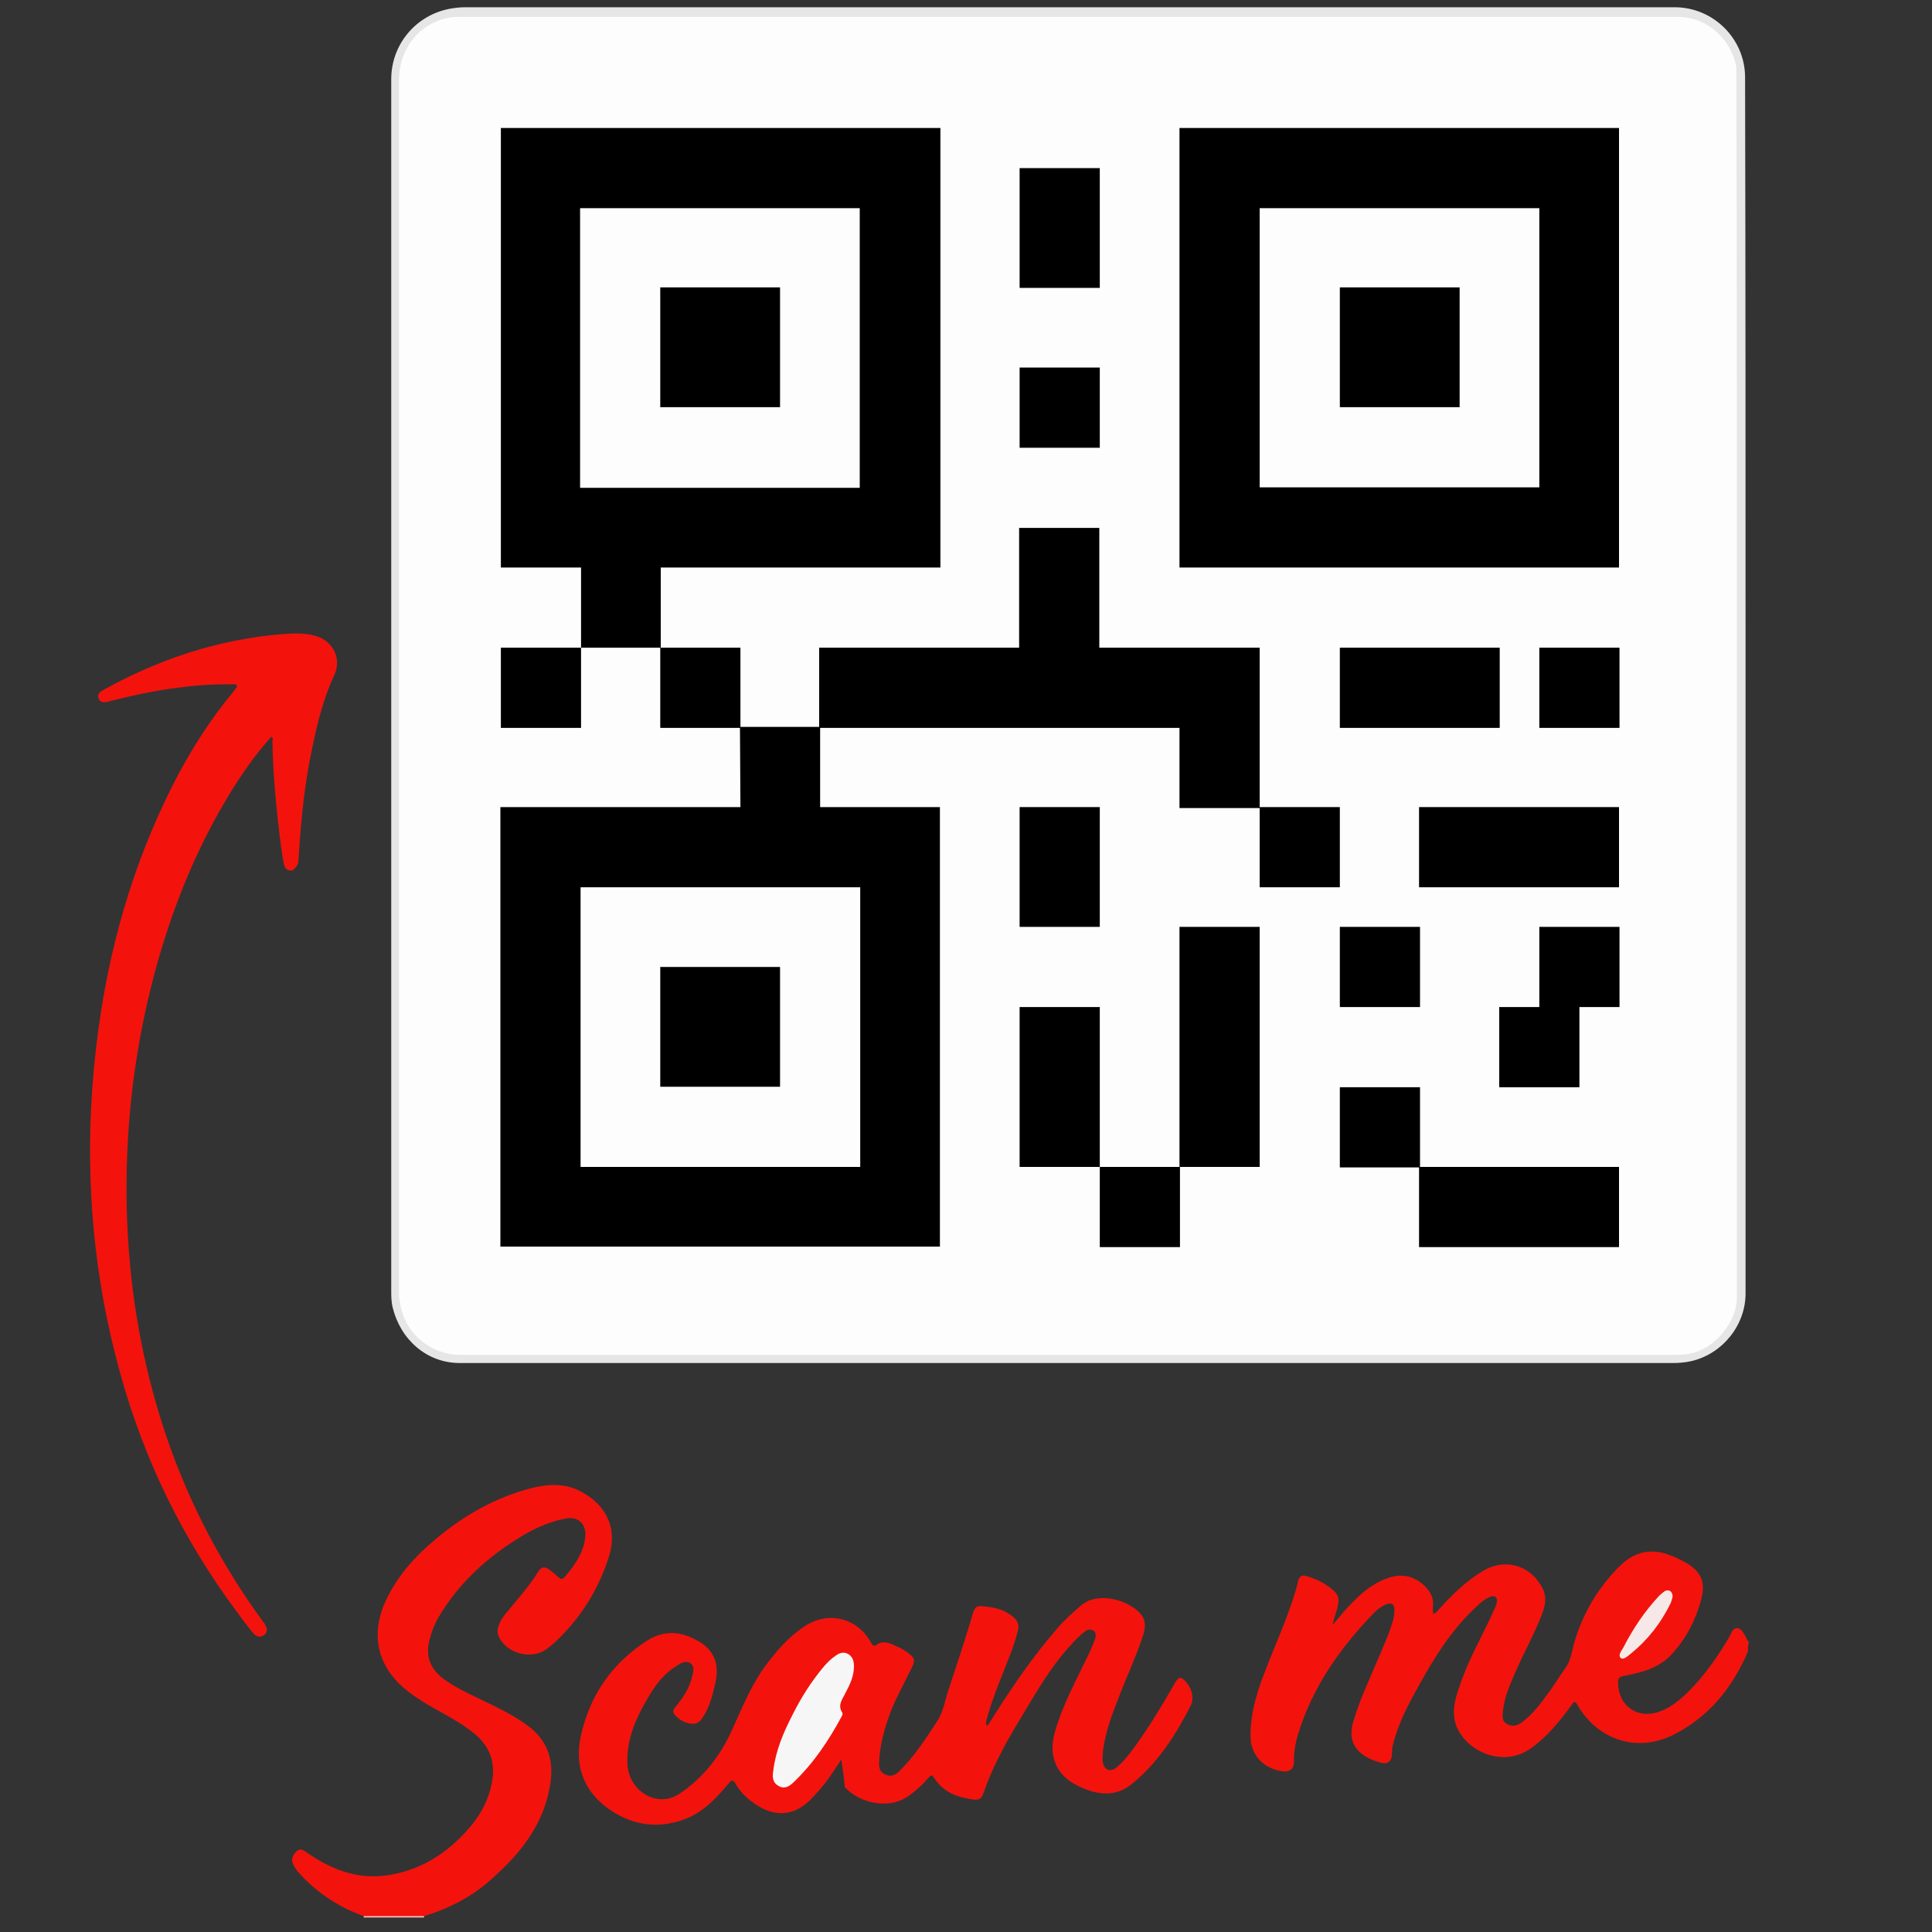 <svg xmlns="http://www.w3.org/2000/svg" width="400" height="400"><rect width="100%" height="100%" fill="#333333" stroke="none"/><path fill="#F3130C" d="M361.9 341.9c-3.2 7.5-8.1 13.6-15.5 17.3-7.4 3.7-15.6 1.1-19.8-6.2-.6-1.1-.9-.5-1.3.1-2.4 3.3-5 6.5-8.4 8.9-6.3 4.5-14.6-.2-15.7-5.8-.6-2.8.4-5.4 1.3-8 1.8-5.1 4.5-9.7 6.7-14.6.3-.6.6-1.3.7-1.9.2-1-.4-1.5-1.4-1.1-1.2.5-2.2 1.4-3.1 2.3-4.9 4.6-8.4 10.2-11.6 16-2.2 3.9-4.3 7.9-5.4 12.3-.2.6-.2 1.3-.2 1.9 0 1.4-.8 2.2-2.1 1.9-3.9-1-7.5-3.3-5.9-8.6 1.3-4.5 3.3-8.6 5.1-12.9 1.1-2.6 2.3-5.2 3.1-8 .2-.7.3-1.4.3-2.2 0-1.2-.6-1.6-1.8-1.1-.9.4-1.7 1-2.3 1.6-7.1 7.3-12.9 15.5-15.9 25.4-.5 1.7-.8 3.4-.8 5.2.1 1.8-.8 2.6-2.6 2.3-3.6-.6-6.4-3.2-6.4-7.3 0-5 1.5-9.6 3.3-14.1 2-5.2 4.3-10.2 5.9-15.5.3-.9.5-1.8.7-2.6.2-.8.8-1.2 1.6-.9 2.2.6 4.2 1.6 5.9 3.2.7.7.9 1.4.8 2.3-.2 1.6-.9 3-1.2 4.6.8-.9 1.6-1.9 2.4-2.8 2.6-2.9 5.3-5.6 9.1-6.9 2.9-1 5.5-.4 7.7 1.8 1.1 1.1 1.7 2.4 1.6 3.9-.1.5 0 1.1 0 1.7.7-.1.9-.6 1.3-1 2.7-3 5.6-5.8 9.1-7.9 4.6-2.7 9.9-1.1 12.3 3.7.9 1.8.5 3.5-.1 5.2-1.5 3.9-3.5 7.5-5.2 11.3-1.2 2.8-2.6 5.6-2.9 8.7-.1 1.1-.4 2.2.9 2.9 1.2.6 2.2.2 3.1-.5 2.3-1.7 3.9-4 5.6-6.3 1.1-1.5 2.1-3.2 3.2-4.7 1.2-1.6 1.4-3.5 1.9-5.3 1.8-6.2 5-11.6 9.6-16.1 3-2.9 6.4-3.6 10.3-2.1 1.3.5 2.5 1.1 3.7 1.8 2.9 1.9 3.6 4 2.7 7.4-1.1 4.2-3.1 8-6 11.2-2.7 3-6.4 3.9-10.1 4.6-.9.2-1.1.5-1.1 1.3 0 4.8 3.9 7.7 8.5 6.1 2.6-.9 4.6-2.7 6.5-4.6 3.2-3.3 5.8-7.1 8.1-11 .4-.7.6-1.7 1.5-1.7 1 0 1.3 1 1.8 1.7.2.3.2.8.7 1.1-.2.6-.2 1.3-.2 2z"/><path fill="#F5BDBB" d="M75.3 397v-.3c.4-.4.9-.4 1.4-.4h9.6c.5 0 1 0 1.5.4v.3H75.3z"/><path fill="#F3130C" d="M174.2 364.3c-1 1.4-1.7 2.6-2.5 3.7-1.2 1.7-2.6 3.3-4.1 4.8-3.9 3.7-8 3.1-11.7.4-1.5-1.1-2.7-2.3-3.6-3.9-.6-1-.9-.7-1.5 0-2.6 3.1-5.3 6-9.2 7.4-5.7 2.1-11.2 1.1-16-2.5-4.8-3.6-6.6-8.7-5.4-14.5 1.8-8.6 6.5-15.4 13.9-20.1 3.7-2.3 7.4-1.8 11 .5 3.3 2.1 3.8 5.3 2.9 8.8-.5 2.1-1 4.1-2.1 6-.6 1-1.1 2-2.5 2-1.6-.1-2.8-.8-3.8-2-.5-.7 0-1.2.4-1.7 1.5-1.8 2.8-3.8 3.3-6.1.2-.9.6-2-.3-2.7-1-.7-2-.1-2.9.5-2.5 1.5-4.2 3.7-5.7 6.2-2.6 4.3-4.7 8.8-4.5 14 .1 4.2 3.5 7.5 7.3 7.4 1.2 0 2.3-.4 3.3-1 5-3.3 8.6-7.9 11-13.2 2-4.4 3.8-8.9 6.6-12.9 2.4-3.3 5-6.4 8.5-8.7 5-3.3 11-1.7 13.8 3.5.3.5.5.7 1 .4 1.3-1 2.6-.5 3.9.1 1.2.5 2.3 1.1 3.3 2 .7.6.8 1.2.4 2.1-1.5 3.2-3.3 6.3-4.6 9.6-1.3 3.5-2.3 7-2.4 10.7 0 1.1.3 1.9 1.3 2.3 1 .5 1.9.2 2.7-.5 3.2-3.1 5.6-6.8 8-10.5 1.3-1.9 1.6-4.2 2.3-6.3 1.6-4.8 3.2-9.7 4.7-14.6 0-.1.1-.2.1-.4.8-2.7.8-2.8 3.6-2.4 1.8.2 3.5.8 5 2 1 .8 1.4 1.8 1 3.1-.8 3.2-2.1 6.1-3.3 9.2-1.1 2.8-2.2 5.6-3 8.6-.2.5-.3 1.1-.2 1.7.5-.2.7-.6.9-1 4.3-6.8 8.8-13.5 14.1-19.5 1.4-1.6 3-3 4.6-4.4 3.6-3.1 10.1-1 12.4 1.8 1.2 1.4.9 3 .4 4.6-1.5 4.5-3.5 8.7-5.2 13.2-1.3 3.3-2.5 6.6-3 10.2-.1.9-.2 1.7-.1 2.6.3 1.7 1.6 2.2 2.9 1.1 1.3-1.1 2.4-2.4 3.4-3.8 3.1-4.2 5.8-8.7 8.4-13.2.2-.4.4-.8.7-1.1.4-.5.8-.6 1.3-.1 1.6 1.3 2.4 3.7 1.5 5.5-3.1 6-6.7 11.7-12.1 16.1-3.5 2.9-7.4 2.3-11.1.5-4.7-2.2-6.3-6.3-4.9-11.2 1.6-5.6 4.4-10.7 6.9-15.9.5-1.1 1-2.2 1.4-3.3.2-.6.3-1.3-.3-1.8-.6-.4-1.3-.2-1.8.2-1.1.8-2.1 1.9-3 2.9-4.5 4.9-7.7 10.8-11.1 16.4-2.7 4.5-5.2 9.2-6.9 14.2-.3.9-.8 1.4-1.8 1.3-3.4-.4-6.4-1.4-8.4-4.5-.4-.7-.7-.6-1.1-.1-1.2 1.4-2.5 2.6-4 3.7-4.3 3.2-10.5 1.5-13.4-1.7-.1-1.4-.2-2-.7-5.7zm-118-211.8c-3.4 3.8-6.2 7.8-8.8 12.1-7 11.5-11.9 23.9-15.4 36.9-4 15-5.9 30.2-5.8 45.7.1 16 2.4 31.7 7.2 47 4.7 15 11.8 28.9 21.1 41.6.2.2.3.4.4.6.4.7.6 1.5-.2 2.1-.8.6-1.6.4-2.2-.3-1.1-1.3-2.1-2.6-3.1-4C38 319 29.8 302.3 24.8 284c-5.3-19.2-7.1-38.7-5.7-58.6 1.6-22.1 6.7-43.2 16.8-63.1 3.5-6.9 7.6-13.3 12.5-19.2.1-.1.2-.2.2-.3.2-.3.6-.5.4-.9-.2-.4-.6-.2-.9-.2-3.8-.1-7.6.2-11.4.7-4.9.6-9.7 1.7-14.5 2.9-.8.2-1.5.1-1.8-.7-.3-.8.2-1.3.9-1.7 11.5-6.4 23.8-10.5 37-11.6 2.4-.2 4.9-.3 7.2.4 3.5 1.1 5.3 4.7 3.7 8.1-2.7 5.8-4 12.1-5.2 18.3-1.2 6.6-1.8 13.3-2.2 20 0 .5-.2 1-.5 1.4-.4.4-.7.9-1.4.7-.6-.1-1-.6-1.1-1.2-.3-1.4-.5-2.9-.7-4.4-.9-7.1-1.6-14.2-1.7-21.4.2 0 .2-.3-.2-.7z"/><path fill="#E6E6E6" d="M361.4 141.9v125.9c0 6.6-4.8 12.5-11.2 14-1.3.3-2.6.4-4 .4h-251c-6.9 0-12.3-4.9-13.9-11.5-.3-1.2-.3-2.4-.3-3.6V16.4c0-7.2 5.1-13.3 12.2-14.6 1.1-.2 2.1-.3 3.2-.3h250.3c8.1 0 14.6 6.6 14.6 14.5.1 42.1.1 84 .1 125.9z"/><path fill="#F3130C" d="M87.8 396.7H75.3c-5-1.8-9.4-4.6-13-8.5-.6-.6-1.1-1.2-1.5-2-.6-1.1-.3-2 .5-2.8.8-.9 1.6-.3 2.3.2 4.9 3.4 10.2 5.5 16.3 4.7 6.6-.9 12-4.1 16.5-9 2.8-3 4.8-6.4 5.5-10.6.7-4-.6-7.2-3.7-9.8-3-2.4-6.4-4.1-9.7-6-1.8-1.1-3.5-2.2-5.1-3.6-5.1-4.5-6.5-10.5-4-16.8 2.4-5.8 6.4-10.2 11.1-14.1 5.8-4.8 12.2-8.4 19.5-10.3 3.7-.9 7.3-1.1 10.8 1 5 2.9 7 7.6 5.3 13.1-2.2 7-6 13-11.4 18-.6.5-1.2 1-1.8 1.4-3.2 2.1-8.2.6-9.7-2.9-.3-.8-.2-1.5.1-2.3.4-1.1 1.1-2 1.8-2.8 2.1-2.6 4.4-5.1 6.2-8 .8-1.3 1.4-1.4 2.6-.5.4.3.8.6 1.1.9 1.4 1.3 1.3 1.2 2.6-.3 1.8-2.3 3.4-4.7 3.6-7.8.1-2.5-1.6-4-4.1-3.5-3.1.6-5.9 1.8-8.5 3.3-7.3 4.3-13.6 9.9-17.9 17.3-.8 1.4-1.4 3-1.8 4.6-.9 3.6.4 6.2 3.2 8.2 3 2.1 6.4 3.5 9.6 5.1 2.8 1.4 5.6 2.8 8.1 4.8 3.6 2.9 4.8 6.7 4.2 11.2-1.1 7.9-5.4 13.9-11.1 19.1-4.3 4.2-9.4 7-15.1 8.7z"/><path fill="#F6E8E7" d="M346.3 330.6c-.1.3-.2.8-.4 1.3-2 4.1-4.7 7.6-8.3 10.5-.6.5-1.5 1.3-2 .9-.7-.6.1-1.5.5-2.2 2-3.9 4.4-7.5 7.4-10.7.4-.4.8-.7 1.2-1 .9-.4 1.6.1 1.6 1.2z"/><path fill="#F6F6F6" d="M176.8 345c0 2-.8 3.7-1.7 5.4-.6 1.3-1.8 2.6-.7 4.2.1.2 0 .5-.1.7-2.7 5-5.8 9.7-10 13.7-.9.9-2 1.5-3.2.7-1.2-.7-1.2-1.9-1-3.1.5-4.2 2.1-7.9 4-11.6 1.8-3.6 3.9-6.9 6.5-10 .7-.8 1.5-1.6 2.4-2.2.8-.6 1.7-.9 2.7-.3.9.6 1.1 1.5 1.1 2.5z"/><path fill="#FDFDFD" d="M359.6 141.8v126.9c0 4.6-3.9 9.8-8.7 11.3-1.3.4-2.5.5-3.8.5H95.2c-5.7 0-10.4-4-11.8-8.4-.5-1.5-.8-3.1-.8-4.7V16.7c0-6 3.5-11.2 9.3-12.8 1-.3 2-.4 3-.4h252.5c6 0 10.8 4.5 12 9.9.1.5.1 1.1.1 1.7.1 42.2.1 84.4.1 126.7z"/><path d="M227.7 241.6h16.6v16.6h-16.6v-16.6zm-33-124.1v-91h-91v91h16.6v16.6h16.5v-16.6h57.9zm-74.6-16.6V43.1H178V101h-57.9v-.1z"/><path d="M136.7 59.5h24.8v24.8h-24.8V59.5zm107.5-33v91h91v-91h-91zm74.5 74.4h-57.9V43.1h57.9v57.8z"/><path d="M277.4 59.5h24.8v24.8h-24.8V59.5zM136.7 200.2h24.8V225h-24.8v-24.8zm-33-66.1h16.6v16.6h-16.6v-16.6zm33 0h16.6v16.6h-16.6v-16.6z"/><path d="M153.3 167.1h-49.7v91h91v-91h-24.8v-16.6h-16.6l.1 16.6zm24.8 16.6v57.9h-57.9v-57.9h57.9zm33-148.9h16.6v24.8h-16.6V34.8zm0 41.3h16.6v16.6h-16.6V76.1z"/><path d="M260.8 134.1h-33.2v-24.8H211v24.8h-41.4v16.6h74.6v16.6h16.6v-33.2zm0 33h16.6v16.6h-16.6v-16.6zm-49.7 0h16.6v24.8h-16.6v-24.8zm0 41.4h16.6v33.1h-16.6v-33.1zm33.1-16.6h16.6v49.7h-16.6v-49.7zm49.6-24.8h41.4v16.6h-41.4v-16.6zm24.9-33h16.6v16.6h-16.6v-16.6zm-41.3 0h33.1v16.6h-33.1v-16.6zm0 57.8H294v16.6h-16.6v-16.6zm41.3 16.6h-8.3v16.6H327v-16.6h8.3v-16.6h-16.6v16.6zm-41.3 16.6H294v16.6h-16.6v-16.6z"/><path d="M293.8 241.6h41.4v16.6h-41.4v-16.6z"/></svg>